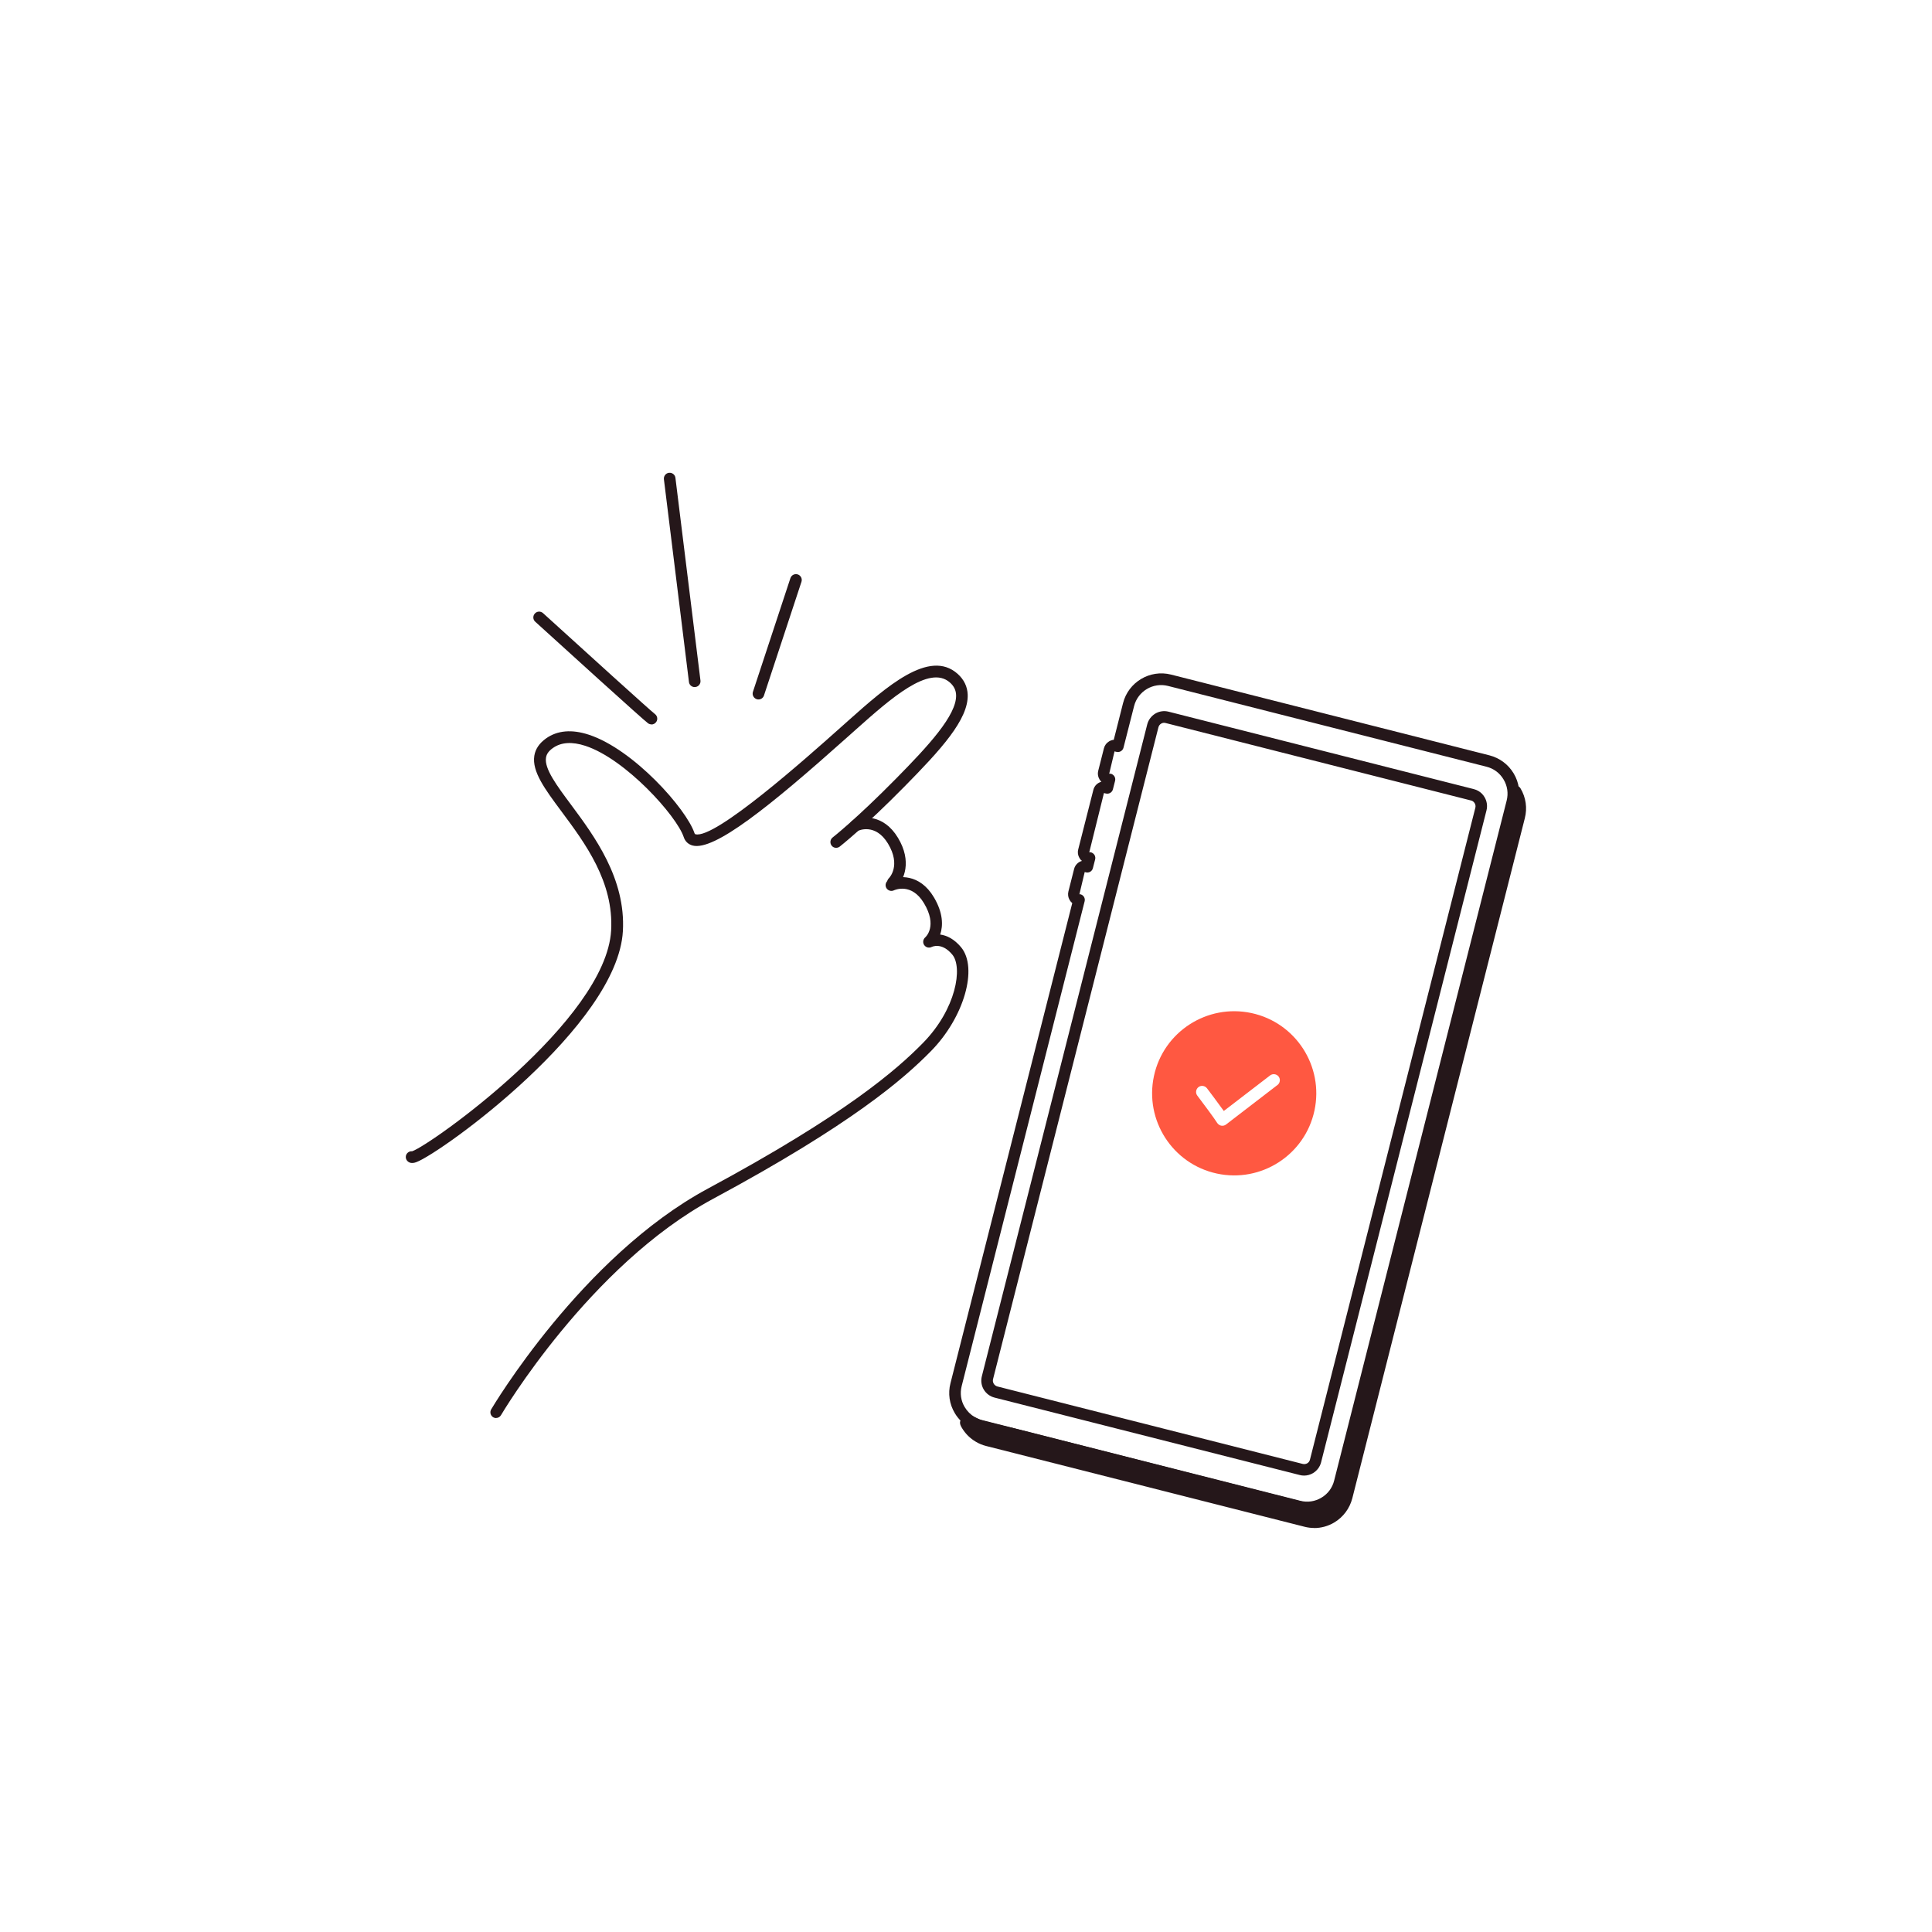 <?xml version="1.0" encoding="UTF-8"?><svg id="Calque_1" xmlns="http://www.w3.org/2000/svg" viewBox="0 0 250 250"><defs><style>.cls-1{fill:#ff5841;}.cls-2{fill:#25171a;}</style></defs><g><path class="cls-2" d="M172.67,193.58c-.1,.4-.35,.73-.7,.94-.35,.21-1.69,.99-2.09,.89l-38.79-9.87c-.27-.07-4.53-1.04-4.72-1.23l-.63-.31c-.12,.95-1.12-.47-.62,.37,.38,.64,.91,1.16,1.54,1.53,.35,.21,.73,.36,1.14,.47l41.2,10.45c1.13,.29,2.3,.12,3.3-.48,1-.6,1.71-1.55,2-2.68l22.32-87.99c.29-1.13,.12-2.3-.48-3.3"/><path class="cls-2" d="M170.07,197.72c-.42,0-.85-.05-1.27-.16l-41.2-10.45c-.47-.12-.92-.3-1.33-.55-.74-.43-1.36-1.05-1.8-1.79-.15-.25-.47-.78,0-1.21,.12-.11,.4-.31,.81-.13,.03-.02,.06-.04,.09-.06,.21-.12,.47-.13,.69-.03l.63,.31s.05,.02,.07,.04c.23,.09,1.15,.35,4.08,1.04l.42,.1,38.71,9.85c.2-.04,.74-.28,1.6-.79,.18-.11,.3-.28,.36-.48,.1-.4,.51-.65,.91-.54,.4,.1,.64,.51,.54,.91-.15,.59-.52,1.08-1.04,1.4-1.94,1.16-2.41,1.04-2.66,.98l-39.19-9.96c-1.57-.37-2.59-.62-3.26-.8,.23,.12,.48,.21,.73,.27l41.2,10.45c.93,.24,1.91,.1,2.73-.4,.83-.49,1.42-1.28,1.65-2.21l22.32-87.99c.24-.94,.1-1.91-.4-2.74-.21-.36-.1-.82,.26-1.03,.36-.21,.82-.09,1.03,.26,.7,1.17,.9,2.55,.56,3.87l-22.32,87.99c-.34,1.32-1.17,2.44-2.34,3.14-.8,.48-1.7,.72-2.61,.72Zm-.13-3.04h0Z"/></g><path class="cls-2" d="M169.15,195.81c-.42,0-.85-.05-1.27-.16l-41.2-10.45c-.47-.12-.92-.3-1.33-.55-.74-.43-1.36-1.05-1.8-1.79-.7-1.17-.9-2.55-.56-3.87l15.76-62.13c-.14-.11-.25-.24-.34-.4-.2-.33-.25-.73-.16-1.1l.74-2.92c.13-.52,.53-.9,1.01-1.04-.13-.1-.24-.23-.32-.38-.2-.33-.26-.73-.16-1.1l1.96-7.71c.13-.53,.54-.92,1.04-1.05-.1-.09-.18-.2-.25-.32-.2-.33-.26-.73-.16-1.1l.74-2.92c.1-.38,.33-.69,.67-.89,.19-.11,.39-.18,.6-.2l1.2-4.74c.69-2.73,3.48-4.39,6.21-3.7l41.2,10.45c1.32,.34,2.44,1.17,3.14,2.34,.7,1.17,.9,2.55,.56,3.87l-22.32,87.99h0c-.34,1.32-1.17,2.44-2.34,3.14-.8,.48-1.7,.72-2.61,.72Zm-29.34-80.09c.19,.05,.36,.17,.46,.34,.1,.17,.13,.38,.08,.57l-15.91,62.73c-.24,.94-.1,1.91,.4,2.73,.31,.52,.75,.96,1.27,1.27,.29,.17,.61,.3,.94,.39l41.2,10.45c.93,.24,1.91,.1,2.74-.4,.83-.49,1.42-1.28,1.65-2.22l22.32-87.98c.24-.94,.1-1.91-.4-2.74-.49-.83-1.28-1.42-2.22-1.65l-41.2-10.45c-1.93-.49-3.9,.68-4.39,2.61l-1.37,5.38c-.1,.4-.51,.64-.91,.54l-.25-.06-.69,2.89h.22c.19,.06,.36,.18,.46,.35,.1,.17,.13,.38,.08,.57l-.28,1.1c-.1,.4-.51,.64-.91,.54l-.25-.06-1.9,7.67h.22c.19,.06,.36,.18,.46,.35,.1,.17,.13,.38,.08,.57l-.29,1.13c-.05,.19-.17,.36-.34,.46-.17,.1-.38,.13-.57,.08l-.15-.04-.69,2.89,.11-.02Zm33.56,76.05h0Zm-4.61-.83c-.19,0-.38-.02-.56-.07l-39.5-10.02c-.59-.15-1.09-.52-1.4-1.04-.31-.52-.4-1.13-.25-1.72l21.4-84.35c.15-.59,.52-1.08,1.04-1.4,.52-.31,1.14-.4,1.72-.25l39.5,10.02c.21,.05,.41,.14,.59,.24,.33,.19,.61,.47,.8,.8,.31,.52,.4,1.14,.25,1.72l-21.4,84.35c-.15,.59-.52,1.08-1.04,1.4h0c-.36,.21-.76,.32-1.16,.32Zm-18.1-97.42c-.14,0-.27,.04-.4,.11-.18,.11-.31,.28-.36,.48l-21.4,84.35c-.05,.2-.02,.41,.09,.59,.11,.18,.27,.3,.48,.36l39.5,10.02c.2,.05,.41,.02,.59-.08t0,0c.18-.11,.3-.27,.35-.48l21.4-84.35c.05-.2,.02-.41-.09-.59-.07-.11-.16-.21-.27-.27-.06-.04-.13-.06-.21-.08l-39.5-10.02c-.06-.02-.13-.02-.19-.02Z"/><g><path class="cls-2" d="M53.32,150.49c-.2,0-.41-.06-.59-.24-.29-.29-.3-.77,0-1.06,.17-.17,.39-.24,.61-.22,2.39-.81,25.08-16.94,25.74-28.57,.36-6.28-3.39-11.32-6.41-15.38-2.15-2.89-3.85-5.18-3.53-7.22,.14-.88,.65-1.63,1.52-2.25,1.47-1.04,3.33-1.2,5.53-.48,5.79,1.89,12.64,9.61,13.68,12.75,.04,.11,.06,.11,.12,.13,2.53,.68,14.56-10.05,18.51-13.57l1.29-1.15c4.9-4.36,10.46-9.3,14.12-6.04,.83,.74,1.27,1.65,1.31,2.7,.11,3.21-3.49,7.13-8.21,11.92-5.19,5.27-8.23,7.64-8.35,7.74-.33,.25-.8,.2-1.05-.13-.25-.33-.19-.8,.13-1.05,.03-.02,3.09-2.42,8.2-7.61,4.15-4.21,7.86-8.21,7.78-10.81-.02-.64-.28-1.17-.8-1.63-2.67-2.37-7.69,2.1-12.12,6.04l-1.29,1.15c-9.94,8.88-17.12,14.64-19.89,13.9-.56-.15-.97-.54-1.15-1.1-.92-2.75-7.53-10.1-12.73-11.8-1.72-.56-3.13-.47-4.19,.28-.54,.38-.83,.78-.9,1.26-.22,1.42,1.38,3.58,3.25,6.09,2.99,4.03,7.09,9.54,6.7,16.36-.7,12.2-23.39,28.61-26.7,29.87-.1,.04-.32,.12-.56,.12Zm.46-1.3s0,0,0,0c0,0,0,0,0,0Zm0,0h0s0,0,0,0Z"/><path class="cls-2" d="M115.55,114.92c-.2,0-.39-.08-.54-.23-.29-.3-.28-.77,.02-1.06,.06-.06,1.58-1.64-.12-4.46-1.63-2.7-3.8-1.7-3.89-1.66-.37,.18-.82,.02-1-.35-.18-.37-.02-.82,.35-1,1.2-.57,3.96-.84,5.82,2.24,1.88,3.1,.74,5.49-.12,6.32-.15,.14-.33,.21-.52,.21Z"/><path class="cls-2" d="M64.21,183.5c-.13,0-.26-.03-.38-.1-.36-.21-.48-.67-.27-1.03,.12-.2,11.69-19.76,28.03-28.56,17.79-9.58,24.41-15.35,27.85-18.86,4.32-4.41,5.15-9.79,3.79-11.42-1.38-1.66-2.64-1-2.66-1-.34,.18-.76,.08-.98-.24s-.15-.75,.14-1c.06-.05,1.61-1.46-.17-4.42-1.62-2.7-3.8-1.7-3.89-1.66-.37,.18-.82,.02-1-.35-.18-.37-.02-.82,.35-1,1.21-.57,3.98-.85,5.82,2.24,1.21,2.03,1.21,3.68,.82,4.83,.84,.11,1.8,.56,2.7,1.64,2.23,2.68,.39,9.08-3.88,13.43-3.51,3.58-10.24,9.46-28.21,19.13-15.96,8.59-27.33,27.8-27.44,27.99-.14,.24-.39,.37-.65,.37Z"/><path class="cls-2" d="M84.3,93.74c-.14,0-.28-.04-.41-.12-.54-.36-11.34-10.18-14.63-13.17-.31-.28-.33-.75-.05-1.06s.75-.33,1.06-.05c5.52,5.02,13.92,12.64,14.47,13.05,.33,.24,.41,.71,.17,1.04-.15,.21-.38,.32-.61,.32Z"/><path class="cls-2" d="M89.89,88.91c-.37,0-.7-.28-.74-.66l-3.24-26.23c-.05-.41,.24-.79,.65-.84,.41-.05,.79,.24,.84,.65l3.24,26.23c.05,.41-.24,.79-.65,.84-.03,0-.06,0-.09,0Z"/><path class="cls-2" d="M98.14,90.51c-.08,0-.16-.01-.23-.04-.39-.13-.61-.55-.48-.95l4.85-14.71c.13-.39,.55-.61,.95-.48,.39,.13,.61,.55,.48,.95l-4.85,14.71c-.1,.32-.4,.52-.71,.52Z"/></g><path class="cls-1" d="M161.94,131.09c-5.74-1.23-11.39,2.42-12.62,8.15-1.23,5.74,2.42,11.39,8.15,12.62,5.74,1.23,11.39-2.42,12.62-8.15,1.23-5.74-2.42-11.39-8.15-12.62Zm3.36,9.31l-6.65,5.11c-.18,.14-.4,.19-.62,.15,0,0-.01,0-.02,0-.21-.05-.39-.18-.51-.36-.34-.56-1.97-2.74-2.57-3.53-.26-.34-.19-.83,.15-1.1,.34-.26,.83-.19,1.1,.15,.18,.23,1.42,1.88,2.18,2.94l5.99-4.6c.34-.26,.83-.2,1.1,.14,.26,.34,.2,.83-.14,1.1Z"/></svg>